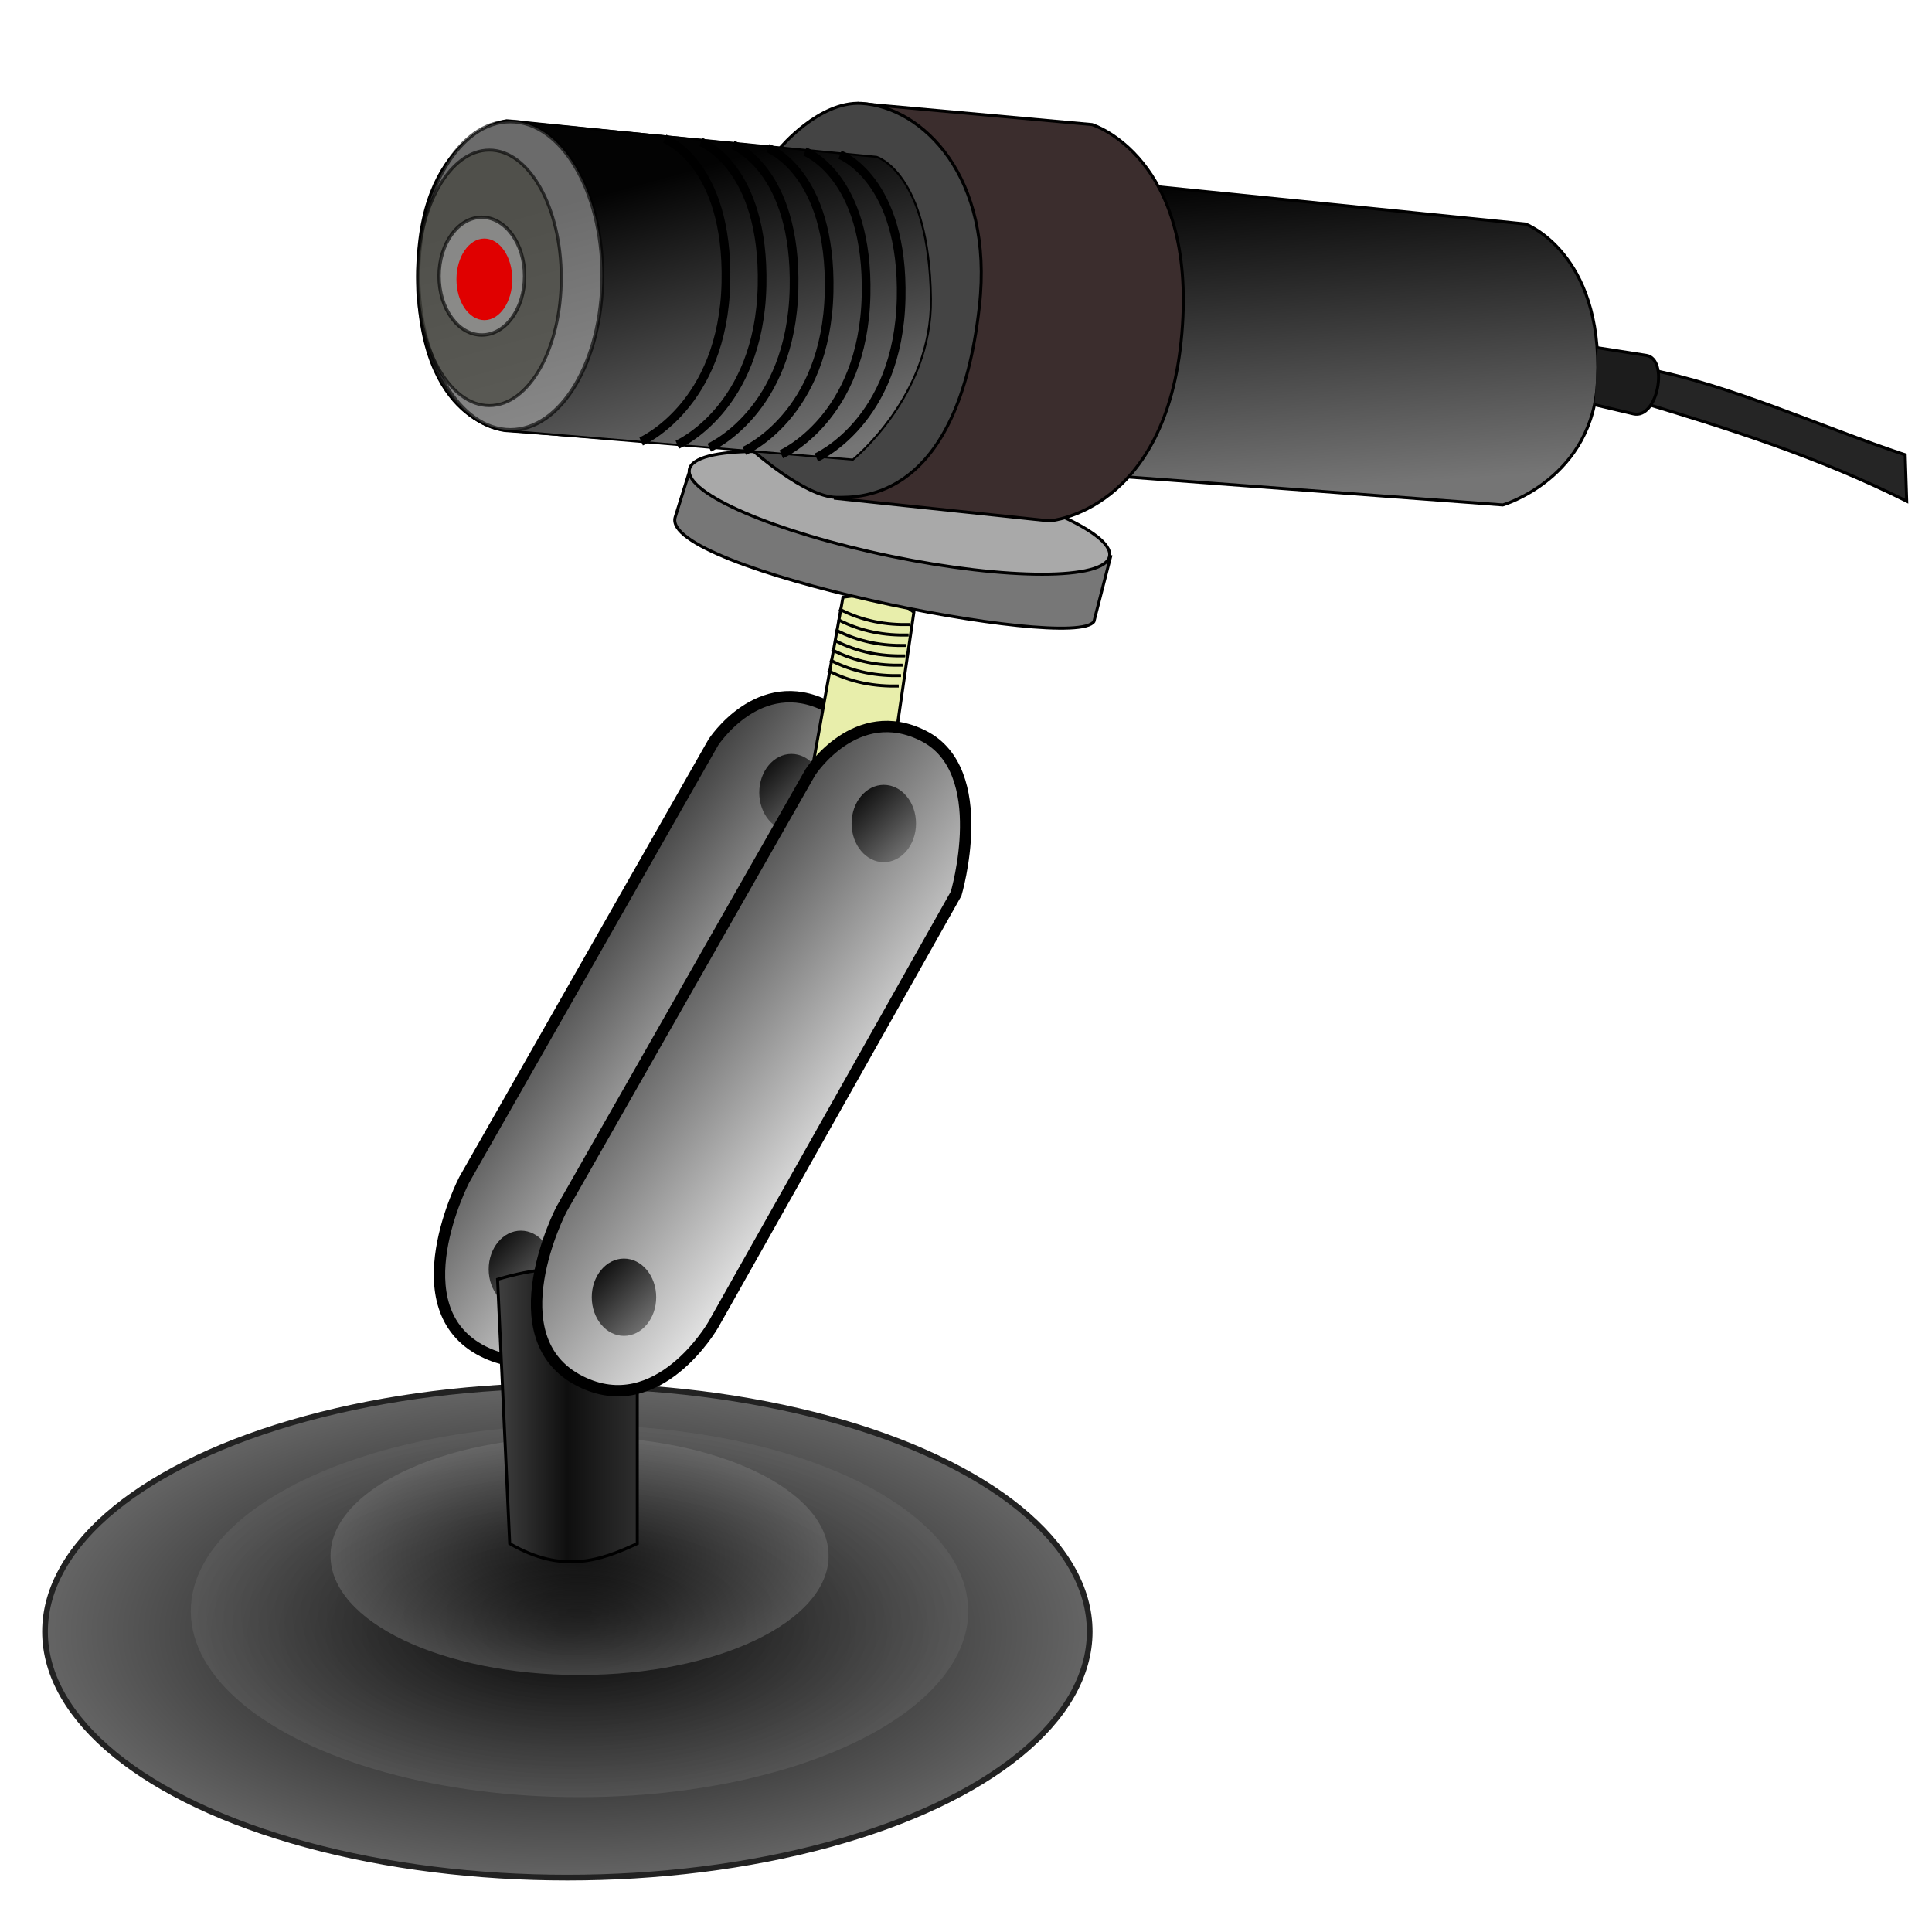 <?xml version="1.0" encoding="UTF-8" standalone="no"?>
<!-- Created with Inkscape (http://www.inkscape.org/) -->

<svg
   xmlns:dc="http://purl.org/dc/elements/1.1/"
   xmlns:cc="http://creativecommons.org/ns#"
   xmlns:rdf="http://www.w3.org/1999/02/22-rdf-syntax-ns#"
   xmlns:svg="http://www.w3.org/2000/svg"
   xmlns="http://www.w3.org/2000/svg"
   xmlns:xlink="http://www.w3.org/1999/xlink"
   xmlns:sodipodi="http://sodipodi.sourceforge.net/DTD/sodipodi-0.dtd"
   xmlns:inkscape="http://www.inkscape.org/namespaces/inkscape"
   width="160mm"
   height="160mm"
   viewBox="0 0 160 160"
   version="1.1"
   id="svg8"
   inkscape:version="0.92.4 (f8dce91, 2019-08-02)"
   sodipodi:docname="emitt.svg">
  <defs
     id="defs2">
    <linearGradient
       inkscape:collect="always"
       id="linearGradient1847-2-6">
      <stop
         style="stop-color:#030303;stop-opacity:1"
         offset="0"
         id="stop1843" />
      <stop
         style="stop-color:#757575;stop-opacity:1"
         offset="1"
         id="stop1845" />
    </linearGradient>
    <linearGradient
       id="linearGradient1841"
       inkscape:collect="always">
      <stop
         id="stop1837"
         offset="0"
         style="stop-color:#000000;stop-opacity:1" />
      <stop
         id="stop1839"
         offset="1"
         style="stop-color:#656565;stop-opacity:1" />
    </linearGradient>
    <linearGradient
       inkscape:collect="always"
       id="linearGradient1825">
      <stop
         style="stop-color:#000000;stop-opacity:1"
         offset="0"
         id="stop1821" />
      <stop
         style="stop-color:#686868;stop-opacity:1"
         offset="1"
         id="stop1823" />
    </linearGradient>
    <linearGradient
       inkscape:collect="always"
       id="linearGradient1813">
      <stop
         style="stop-color:#030303;stop-opacity:1"
         offset="0"
         id="stop1809" />
      <stop
         style="stop-color:#7e7e7e;stop-opacity:1"
         offset="1"
         id="stop1811" />
    </linearGradient>
    <linearGradient
       inkscape:collect="always"
       id="linearGradient1803">
      <stop
         style="stop-color:#414141;stop-opacity:1"
         offset="0"
         id="stop1799" />
      <stop
         id="stop1807"
         offset="0.5"
         style="stop-color:#0f0f0f;stop-opacity:1" />
      <stop
         style="stop-color:#2e2e2e;stop-opacity:1"
         offset="1"
         id="stop1801" />
    </linearGradient>
    <linearGradient
       inkscape:collect="always"
       id="linearGradient991">
      <stop
         style="stop-color:#000000;stop-opacity:1"
         offset="0"
         id="stop987" />
      <stop
         style="stop-color:#ffffff;stop-opacity:1"
         offset="1"
         id="stop989" />
    </linearGradient>
    <linearGradient
       inkscape:collect="always"
       xlink:href="#linearGradient991"
       id="linearGradient993"
       x1="95.937"
       y1="135.581"
       x2="126.956"
       y2="158.637"
       gradientUnits="userSpaceOnUse"
       gradientTransform="matrix(0.941,0,0,0.941,-39.023,75.39)" />
    <linearGradient
       gradientTransform="matrix(0.941,0,0,0.941,-47.062,72.922)"
       inkscape:collect="always"
       xlink:href="#linearGradient991"
       id="linearGradient993-7"
       x1="98.394"
       y1="138.038"
       x2="126.956"
       y2="158.637"
       gradientUnits="userSpaceOnUse" />
    <filter
       inkscape:collect="always"
       style="color-interpolation-filters:sRGB"
       id="filter1774"
       x="-0.495"
       width="1.99"
       y="-0.339"
       height="1.677">
      <feGaussianBlur
         inkscape:collect="always"
         stdDeviation="1.013"
         id="feGaussianBlur1776" />
    </filter>
    <linearGradient
       inkscape:collect="always"
       xlink:href="#linearGradient1803"
       id="linearGradient1805"
       x1="85.12"
       y1="189.691"
       x2="97.686"
       y2="189.691"
       gradientUnits="userSpaceOnUse"
       gradientTransform="matrix(0.941,0,0,0.941,-39.023,75.39)" />
    <radialGradient
       inkscape:collect="always"
       xlink:href="#linearGradient1813"
       id="radialGradient1819"
       gradientUnits="userSpaceOnUse"
       gradientTransform="matrix(0.941,0,0,0.453,-39.023,174.123)"
       cx="92.475"
       cy="202.391"
       fx="92.475"
       fy="202.391"
       r="22.036" />
    <radialGradient
       inkscape:collect="always"
       xlink:href="#linearGradient1825"
       id="radialGradient1827"
       cx="92.47"
       cy="207.261"
       fx="92.47"
       fy="207.261"
       r="34.21"
       gradientTransform="matrix(0.941,0,0,0.451,-39.023,177.053)"
       gradientUnits="userSpaceOnUse" />
    <radialGradient
       inkscape:collect="always"
       xlink:href="#linearGradient1841"
       id="radialGradient1835"
       cx="91.401"
       cy="209.068"
       fx="91.401"
       fy="209.068"
       r="46.22"
       gradientTransform="matrix(0.941,0,0,0.446,-39.023,178.913)"
       gradientUnits="userSpaceOnUse" />
    <linearGradient
       inkscape:collect="always"
       xlink:href="#linearGradient1847-2-6"
       id="linearGradient1849"
       x1="146.183"
       y1="81.782"
       x2="148.28"
       y2="109.31"
       gradientUnits="userSpaceOnUse"
       gradientTransform="matrix(0.941,0,0,0.941,-39.023,75.39)" />
    <linearGradient
       inkscape:collect="always"
       xlink:href="#linearGradient1847-2-6"
       id="linearGradient1849-1"
       x1="146.183"
       y1="81.782"
       x2="148.28"
       y2="109.31"
       gradientUnits="userSpaceOnUse"
       gradientTransform="matrix(0.425,-0.045,0.1,0.936,-7.695,79.57)" />
    <filter
       inkscape:collect="always"
       style="color-interpolation-filters:sRGB"
       id="filter2056"
       x="-0.119"
       width="1.237"
       y="-0.033"
       height="1.067">
      <feGaussianBlur
         inkscape:collect="always"
         stdDeviation="0.369"
         id="feGaussianBlur2058" />
    </filter>
    <filter
       inkscape:collect="always"
       style="color-interpolation-filters:sRGB"
       id="filter2060"
       x="-0.119"
       width="1.237"
       y="-0.033"
       height="1.067">
      <feGaussianBlur
         inkscape:collect="always"
         stdDeviation="0.369"
         id="feGaussianBlur2062" />
    </filter>
    <filter
       inkscape:collect="always"
       style="color-interpolation-filters:sRGB"
       id="filter2064"
       x="-0.119"
       width="1.237"
       y="-0.033"
       height="1.067">
      <feGaussianBlur
         inkscape:collect="always"
         stdDeviation="0.369"
         id="feGaussianBlur2066" />
    </filter>
    <filter
       inkscape:collect="always"
       style="color-interpolation-filters:sRGB"
       id="filter2068"
       x="-0.119"
       width="1.237"
       y="-0.033"
       height="1.067">
      <feGaussianBlur
         inkscape:collect="always"
         stdDeviation="0.369"
         id="feGaussianBlur2070" />
    </filter>
    <filter
       inkscape:collect="always"
       style="color-interpolation-filters:sRGB"
       id="filter2072"
       x="-0.119"
       width="1.237"
       y="-0.033"
       height="1.067">
      <feGaussianBlur
         inkscape:collect="always"
         stdDeviation="0.369"
         id="feGaussianBlur2074" />
    </filter>
    <filter
       inkscape:collect="always"
       style="color-interpolation-filters:sRGB"
       id="filter2076"
       x="-0.119"
       width="1.237"
       y="-0.033"
       height="1.067">
      <feGaussianBlur
         inkscape:collect="always"
         stdDeviation="0.369"
         id="feGaussianBlur2078" />
    </filter>
    <linearGradient
       inkscape:collect="always"
       xlink:href="#linearGradient1847-2-6"
       id="linearGradient2088"
       x1="116.417"
       y1="134.924"
       x2="121.897"
       y2="140.404"
       gradientUnits="userSpaceOnUse"
       gradientTransform="matrix(0.941,0,0,0.941,-39.023,75.39)" />
    <linearGradient
       gradientTransform="matrix(0.941,0,0,0.941,-60.542,114.621)"
       inkscape:collect="always"
       xlink:href="#linearGradient1847-2-6"
       id="linearGradient2088-7"
       x1="116.417"
       y1="134.924"
       x2="121.897"
       y2="140.404"
       gradientUnits="userSpaceOnUse" />
    <linearGradient
       gradientTransform="matrix(0.941,0,0,0.941,-69.078,112.309)"
       inkscape:collect="always"
       xlink:href="#linearGradient1847-2-6"
       id="linearGradient2088-2"
       x1="116.417"
       y1="134.924"
       x2="121.897"
       y2="140.404"
       gradientUnits="userSpaceOnUse" />
    <linearGradient
       gradientTransform="matrix(0.941,0,0,0.941,-46.67,72.829)"
       inkscape:collect="always"
       xlink:href="#linearGradient1847-2-6"
       id="linearGradient2088-3"
       x1="116.417"
       y1="134.924"
       x2="121.897"
       y2="140.404"
       gradientUnits="userSpaceOnUse" />
  </defs>
  <sodipodi:namedview
     id="base"
     pagecolor="#ffffff"
     bordercolor="#666666"
     borderopacity="1.0"
     inkscape:pageopacity="0.0"
     inkscape:pageshadow="2"
     inkscape:zoom="0.7"
     inkscape:cx="251.52764"
     inkscape:cy="334.63281"
     inkscape:document-units="mm"
     inkscape:current-layer="layer1"
     showgrid="false"
     inkscape:window-width="1315"
     inkscape:window-height="713"
     inkscape:window-x="51"
     inkscape:window-y="27"
     inkscape:window-maximized="1" />
  <g
     inkscape:label="Layer 1"
     inkscape:groupmode="layer"
     id="layer1"
     transform="translate(0,-137)">
    <ellipse
       style="opacity:1;fill:url(#radialGradient1835);fill-opacity:1;stroke:#222222;stroke-width:0.471;stroke-linecap:round;stroke-linejoin:round;stroke-miterlimit:4;stroke-dasharray:none;stroke-opacity:1"
       id="path953"
       cx="46.986"
       cy="272.125"
       rx="43.259"
       ry="20.372" />
    <ellipse
       style="opacity:0.436;fill:url(#radialGradient1827);fill-opacity:1;stroke:none;stroke-width:0.353;stroke-linecap:round;stroke-linejoin:round;stroke-miterlimit:4;stroke-dasharray:none;stroke-opacity:1"
       id="path953-3"
       cx="47.992"
       cy="270.424"
       rx="32.192"
       ry="15.412" />
    <ellipse
       style="opacity:0.436;fill:url(#radialGradient1819);fill-opacity:1;stroke:none;stroke-width:0.226;stroke-linecap:round;stroke-linejoin:round;stroke-miterlimit:4;stroke-dasharray:none;stroke-opacity:1"
       id="path953-3-6"
       cx="47.997"
       cy="265.842"
       rx="20.623"
       ry="9.873" />
    <path
       style="fill:url(#linearGradient993-7);fill-opacity:1;stroke:#000000;stroke-width:0.941;stroke-linecap:butt;stroke-linejoin:miter;stroke-miterlimit:4;stroke-dasharray:none;stroke-opacity:1"
       d="m 38.449,234.698 20.623,-36.216 c 0,0 3.776,-5.846 9.374,-3.007 5.701,2.891 2.698,13.067 2.698,13.067 L 51.024,244.255 c 0,0 -4.54,7.918 -11.006,4.668 -7.105,-3.571 -1.569,-14.225 -1.569,-14.225 z"
       id="path985-5"
       inkscape:connector-curvature="0"
       sodipodi:nodetypes="ccsccsc"
       inkscape:transform-center-x="-16.361682"
       inkscape:transform-center-y="0.71166535" />
    <path
       style="fill:#e8eeab;fill-opacity:1;stroke:#000000;stroke-width:0.249px;stroke-linecap:butt;stroke-linejoin:miter;stroke-opacity:1"
       d="m 66.978,202.285 2.836,-15.83 c 1.956,-0.273 3.912,-0.351 5.869,1.245 l -2.585,17.712 c -4.07,1.78 -5.833,0.294 -6.12,-3.127 z"
       id="path1019"
       inkscape:connector-curvature="0"
       sodipodi:nodetypes="ccccc" />
    <ellipse
       style="opacity:1;fill:url(#linearGradient2088-2);fill-opacity:1;stroke:none;stroke-width:0.526;stroke-linecap:round;stroke-linejoin:round;stroke-miterlimit:4;stroke-dasharray:none;stroke-opacity:1"
       id="path2080-7"
       cx="43.138"
       cy="242.119"
       rx="2.668"
       ry="3.201" />
    <path
       style="fill:url(#linearGradient1805);fill-opacity:1;stroke:#000000;stroke-width:0.249px;stroke-linecap:butt;stroke-linejoin:miter;stroke-opacity:1"
       d="m 42.212,264.831 c 4.368,2.54 7.513,1.413 10.563,0 V 242.95 c -3.84,-0.012 -5.199,-1.886 -11.569,0 z"
       id="path1778"
       inkscape:connector-curvature="0"
       sodipodi:nodetypes="ccccc" />
    <ellipse
       style="opacity:1;fill:url(#linearGradient2088-3);fill-opacity:1;stroke:none;stroke-width:0.526;stroke-linecap:round;stroke-linejoin:round;stroke-miterlimit:4;stroke-dasharray:none;stroke-opacity:1"
       id="path2080-29"
       cx="65.546"
       cy="202.639"
       rx="2.668"
       ry="3.201" />
    <path
       style="fill:url(#linearGradient993);fill-opacity:1;stroke:#000000;stroke-width:0.941;stroke-linecap:butt;stroke-linejoin:miter;stroke-miterlimit:4;stroke-dasharray:none;stroke-opacity:1"
       d="m 46.488,237.166 20.623,-36.216 c 0,0 3.776,-5.846 9.374,-3.007 5.701,2.891 2.698,13.067 2.698,13.067 l -20.12,35.713 c 0,0 -4.54,7.918 -11.006,4.668 -7.105,-3.571 -1.569,-14.225 -1.569,-14.225 z"
       id="path985"
       inkscape:connector-curvature="0"
       sodipodi:nodetypes="ccsccsc" />
    <path
       style="fill:none;stroke:#000000;stroke-width:0.249px;stroke-linecap:butt;stroke-linejoin:miter;stroke-opacity:1"
       d="m 69.503,187.433 c 1.956,1.019 3.912,1.335 5.869,1.289"
       id="path1021"
       inkscape:connector-curvature="0"
       sodipodi:nodetypes="cc" />
    <path
       style="fill:none;stroke:#000000;stroke-width:0.249px;stroke-linecap:butt;stroke-linejoin:miter;stroke-opacity:1"
       d="m 69.379,188.3 c 1.956,1.019 3.912,1.335 5.869,1.289"
       id="path1021-6"
       inkscape:connector-curvature="0"
       sodipodi:nodetypes="cc" />
    <path
       style="fill:none;stroke:#000000;stroke-width:0.249px;stroke-linecap:butt;stroke-linejoin:miter;stroke-opacity:1"
       d="m 69.201,189.163 c 1.956,1.019 3.912,1.335 5.869,1.289"
       id="path1021-6-2"
       inkscape:connector-curvature="0"
       sodipodi:nodetypes="cc" />
    <path
       style="fill:none;stroke:#000000;stroke-width:0.249px;stroke-linecap:butt;stroke-linejoin:miter;stroke-opacity:1"
       d="m 69.104,190.025 c 1.956,1.019 3.912,1.335 5.869,1.289"
       id="path1021-6-9"
       inkscape:connector-curvature="0"
       sodipodi:nodetypes="cc" />
    <path
       style="fill:none;stroke:#000000;stroke-width:0.249px;stroke-linecap:butt;stroke-linejoin:miter;stroke-opacity:1"
       d="m 68.881,190.799 c 1.956,1.019 3.912,1.335 5.869,1.289"
       id="path1021-6-1"
       inkscape:connector-curvature="0"
       sodipodi:nodetypes="cc" />
    <path
       style="fill:none;stroke:#000000;stroke-width:0.249px;stroke-linecap:butt;stroke-linejoin:miter;stroke-opacity:1"
       d="m 68.748,191.661 c 1.956,1.019 3.912,1.335 5.869,1.289"
       id="path1021-6-2-2"
       inkscape:connector-curvature="0"
       sodipodi:nodetypes="cc" />
    <path
       style="fill:none;stroke:#000000;stroke-width:0.249px;stroke-linecap:butt;stroke-linejoin:miter;stroke-opacity:1"
       d="m 68.561,192.524 c 1.956,1.019 3.912,1.335 5.869,1.289"
       id="path1021-6-9-7"
       inkscape:connector-curvature="0"
       sodipodi:nodetypes="cc" />
    <path
       style="fill:#777777;fill-opacity:1;stroke:#000000;stroke-width:0.249;stroke-linecap:butt;stroke-linejoin:miter;stroke-miterlimit:4;stroke-dasharray:none;stroke-opacity:1"
       d="m 57.176,175.799 -1.258,4.024 c -1.346,4.306 33.002,11.206 34.677,8.646 l 1.414,-5.503"
       id="path1082"
       inkscape:connector-curvature="0"
       sodipodi:nodetypes="cscc" />
    <ellipse
       style="opacity:1;fill:#a9a9a9;fill-opacity:1;stroke:#000000;stroke-width:0.249;stroke-linecap:round;stroke-linejoin:round;stroke-miterlimit:4;stroke-dasharray:none;stroke-opacity:1"
       id="path1080"
       cx="106.612"
       cy="160.667"
       rx="17.772"
       ry="3.661"
       transform="matrix(0.979,0.202,-0.186,0.983,0,0)" />
    <path
       style="fill:url(#linearGradient1849);fill-opacity:1;stroke:#000000;stroke-width:0.249px;stroke-linecap:butt;stroke-linejoin:miter;stroke-opacity:1"
       d="m 41.853,172.655 82.601,6.162 c 0,0 7.536,-2.181 7.854,-10.433 0.404,-10.484 -5.968,-12.831 -5.968,-12.831 l -84.379,-8.551 c 0,0 -7.065,0.874 -7.181,12.729 -0.12,12.309 7.073,12.925 7.073,12.925 z"
       id="path1084"
       inkscape:connector-curvature="0"
       sodipodi:nodetypes="ccsccsc" />
    <path
       style="fill:#3b2d2d;fill-opacity:1;stroke:#000000;stroke-width:0.249px;stroke-linecap:butt;stroke-linejoin:miter;stroke-opacity:1"
       d="m 71.009,145.556 19.429,1.761 c 0,0 8.676,2.656 7.44,17.286 -1.251,14.818 -10.961,15.535 -10.961,15.535 l -17.857,-1.886"
       id="path1088"
       inkscape:connector-curvature="0"
       sodipodi:nodetypes="ccscc" />
    <path
       style="fill:#444444;fill-opacity:1;stroke:#000000;stroke-width:0.249px;stroke-linecap:butt;stroke-linejoin:miter;stroke-opacity:1"
       d="m 64.596,149.266 c 0,0 3.236,-3.903 6.731,-3.705 5.062,0.287 10.977,6.062 9.783,16.795 -1.781,16.014 -9.764,15.86 -11.861,15.833 -2.553,-0.033 -6.887,-3.861 -6.887,-3.861"
       id="path1086"
       inkscape:connector-curvature="0"
       sodipodi:nodetypes="csssc" />
    <path
       style="fill:#252525;fill-opacity:1;stroke:#000000;stroke-width:0.249px;stroke-linecap:butt;stroke-linejoin:miter;stroke-opacity:1"
       d="m 136.4,167.562 c 6.952,1.327 14.252,4.737 21.378,7.105 l 0.126,3.835 c -7.461,-3.729 -14.923,-6.05 -22.384,-8.3 z"
       id="path1164"
       inkscape:connector-curvature="0"
       sodipodi:nodetypes="ccccc" />
    <path
       style="fill:#1c1c1c;fill-opacity:1;stroke:#000000;stroke-width:0.249px;stroke-linecap:butt;stroke-linejoin:miter;stroke-opacity:1"
       d="m 132.313,165.802 4.024,0.629 c 1.875,0.293 0.957,5.318 -1.069,4.841 l -3.207,-0.754"
       id="path1162"
       inkscape:connector-curvature="0"
       sodipodi:nodetypes="cssc" />
    <path
       style="fill:url(#linearGradient1849-1);fill-opacity:1;stroke:#000000;stroke-width:0.168px;stroke-linecap:butt;stroke-linejoin:miter;stroke-opacity:1"
       d="m 41.853,172.655 28.78,2.411 c 0,0 6.572,-5.289 6.462,-13.331 -0.144,-10.485 -4.506,-11.744 -4.506,-11.744 l -30.628,-2.989 c 0,0 -7.445,1.081 -7.394,12.874 0.053,12.309 7.286,12.779 7.286,12.779 z"
       id="path1084-9"
       inkscape:connector-curvature="0"
       sodipodi:nodetypes="ccsccsc" />
    <path
       style="fill:none;stroke:#000000;stroke-width:0.765;stroke-linecap:butt;stroke-linejoin:miter;stroke-miterlimit:4;stroke-dasharray:none;stroke-opacity:1;filter:url(#filter2076)"
       d="m 53.508,169.55 c 0,0 7.217,-3.134 7.46,-13.993 0.235,-10.534 -5.381,-12.654 -5.381,-12.654"
       id="path1109"
       inkscape:connector-curvature="0"
       sodipodi:nodetypes="csc"
       transform="matrix(0.941,0,0,0.941,2.746,14.018)" />
    <path
       style="fill:none;stroke:#000000;stroke-width:0.765;stroke-linecap:butt;stroke-linejoin:miter;stroke-miterlimit:4;stroke-dasharray:none;stroke-opacity:1;filter:url(#filter2072)"
       d="m 56.69,169.834 c 0,0 7.217,-3.134 7.46,-13.993 0.235,-10.534 -5.381,-12.654 -5.381,-12.654"
       id="path1109-9"
       inkscape:connector-curvature="0"
       sodipodi:nodetypes="csc"
       transform="matrix(0.941,0,0,0.941,2.746,14.018)" />
    <path
       style="fill:none;stroke:#000000;stroke-width:0.765;stroke-linecap:butt;stroke-linejoin:miter;stroke-miterlimit:4;stroke-dasharray:none;stroke-opacity:1;filter:url(#filter2068)"
       d="m 59.503,170.089 c 0,0 7.217,-3.134 7.46,-13.993 0.235,-10.534 -5.381,-12.654 -5.381,-12.654"
       id="path1109-3"
       inkscape:connector-curvature="0"
       sodipodi:nodetypes="csc"
       transform="matrix(0.941,0,0,0.941,2.746,14.018)" />
    <path
       style="fill:none;stroke:#000000;stroke-width:0.765;stroke-linecap:butt;stroke-linejoin:miter;stroke-miterlimit:4;stroke-dasharray:none;stroke-opacity:1;filter:url(#filter2064)"
       d="m 62.59,170.374 c 0,0 7.217,-3.134 7.46,-13.993 0.235,-10.534 -5.381,-12.654 -5.381,-12.654"
       id="path1109-9-6"
       inkscape:connector-curvature="0"
       sodipodi:nodetypes="csc"
       transform="matrix(0.941,0,0,0.941,2.746,14.018)" />
    <path
       style="fill:none;stroke:#000000;stroke-width:0.765;stroke-linecap:butt;stroke-linejoin:miter;stroke-miterlimit:4;stroke-dasharray:none;stroke-opacity:1;filter:url(#filter2060)"
       d="m 65.843,170.675 c 0,0 7.217,-3.134 7.46,-13.993 0.235,-10.534 -5.381,-12.654 -5.381,-12.654"
       id="path1109-3-0"
       inkscape:connector-curvature="0"
       sodipodi:nodetypes="csc"
       transform="matrix(0.941,0,0,0.941,2.746,14.018)" />
    <path
       style="fill:none;stroke:#000000;stroke-width:0.765;stroke-linecap:butt;stroke-linejoin:miter;stroke-miterlimit:4;stroke-dasharray:none;stroke-opacity:1;filter:url(#filter2056)"
       d="m 68.93,170.959 c 0,0 7.217,-3.134 7.46,-13.993 0.235,-10.534 -5.381,-12.654 -5.381,-12.654"
       id="path1109-9-6-6"
       inkscape:connector-curvature="0"
       sodipodi:nodetypes="csc"
       transform="matrix(0.941,0,0,0.941,2.746,14.018)" />
    <ellipse
       style="opacity:0.625;fill:#a9a9a9;fill-opacity:1;stroke:#000000;stroke-width:0.31;stroke-linecap:round;stroke-linejoin:round;stroke-miterlimit:4;stroke-dasharray:none;stroke-opacity:1"
       id="path1090-0"
       cx="42.267"
       cy="159.833"
       rx="7.617"
       ry="12.774" />
    <ellipse
       style="opacity:0.625;fill:#414139;fill-opacity:1;stroke:#000000;stroke-width:0.249;stroke-linecap:round;stroke-linejoin:round;stroke-miterlimit:4;stroke-dasharray:none;stroke-opacity:1"
       id="path1090"
       cx="40.524"
       cy="160.011"
       rx="5.958"
       ry="10.581" />
    <ellipse
       style="opacity:0.625;fill:#a9a9a9;fill-opacity:1;stroke:#000000;stroke-width:0.28;stroke-linecap:round;stroke-linejoin:round;stroke-miterlimit:4;stroke-dasharray:none;stroke-opacity:1"
       id="path1092"
       cx="39.902"
       cy="159.868"
       rx="3.542"
       ry="4.875" />
    <ellipse
       style="opacity:1;fill:#e00000;fill-opacity:1;stroke:none;stroke-width:0.765;stroke-linecap:round;stroke-linejoin:round;stroke-miterlimit:4;stroke-dasharray:none;stroke-opacity:1;filter:url(#filter1774)"
       id="path1732"
       cx="39.711"
       cy="155.277"
       rx="2.457"
       ry="3.591"
       transform="matrix(0.941,0,0,0.941,2.746,14.018)" />
    <ellipse
       style="opacity:1;fill:url(#linearGradient2088);fill-opacity:1;stroke:none;stroke-width:0.526;stroke-linecap:round;stroke-linejoin:round;stroke-miterlimit:4;stroke-dasharray:none;stroke-opacity:1"
       id="path2080"
       cx="73.193"
       cy="205.2"
       rx="2.668"
       ry="3.201" />
    <ellipse
       style="opacity:1;fill:url(#linearGradient2088-7);fill-opacity:1;stroke:none;stroke-width:0.526;stroke-linecap:round;stroke-linejoin:round;stroke-miterlimit:4;stroke-dasharray:none;stroke-opacity:1"
       id="path2080-2"
       cx="51.675"
       cy="244.431"
       rx="2.668"
       ry="3.201" />
  </g>
</svg>
